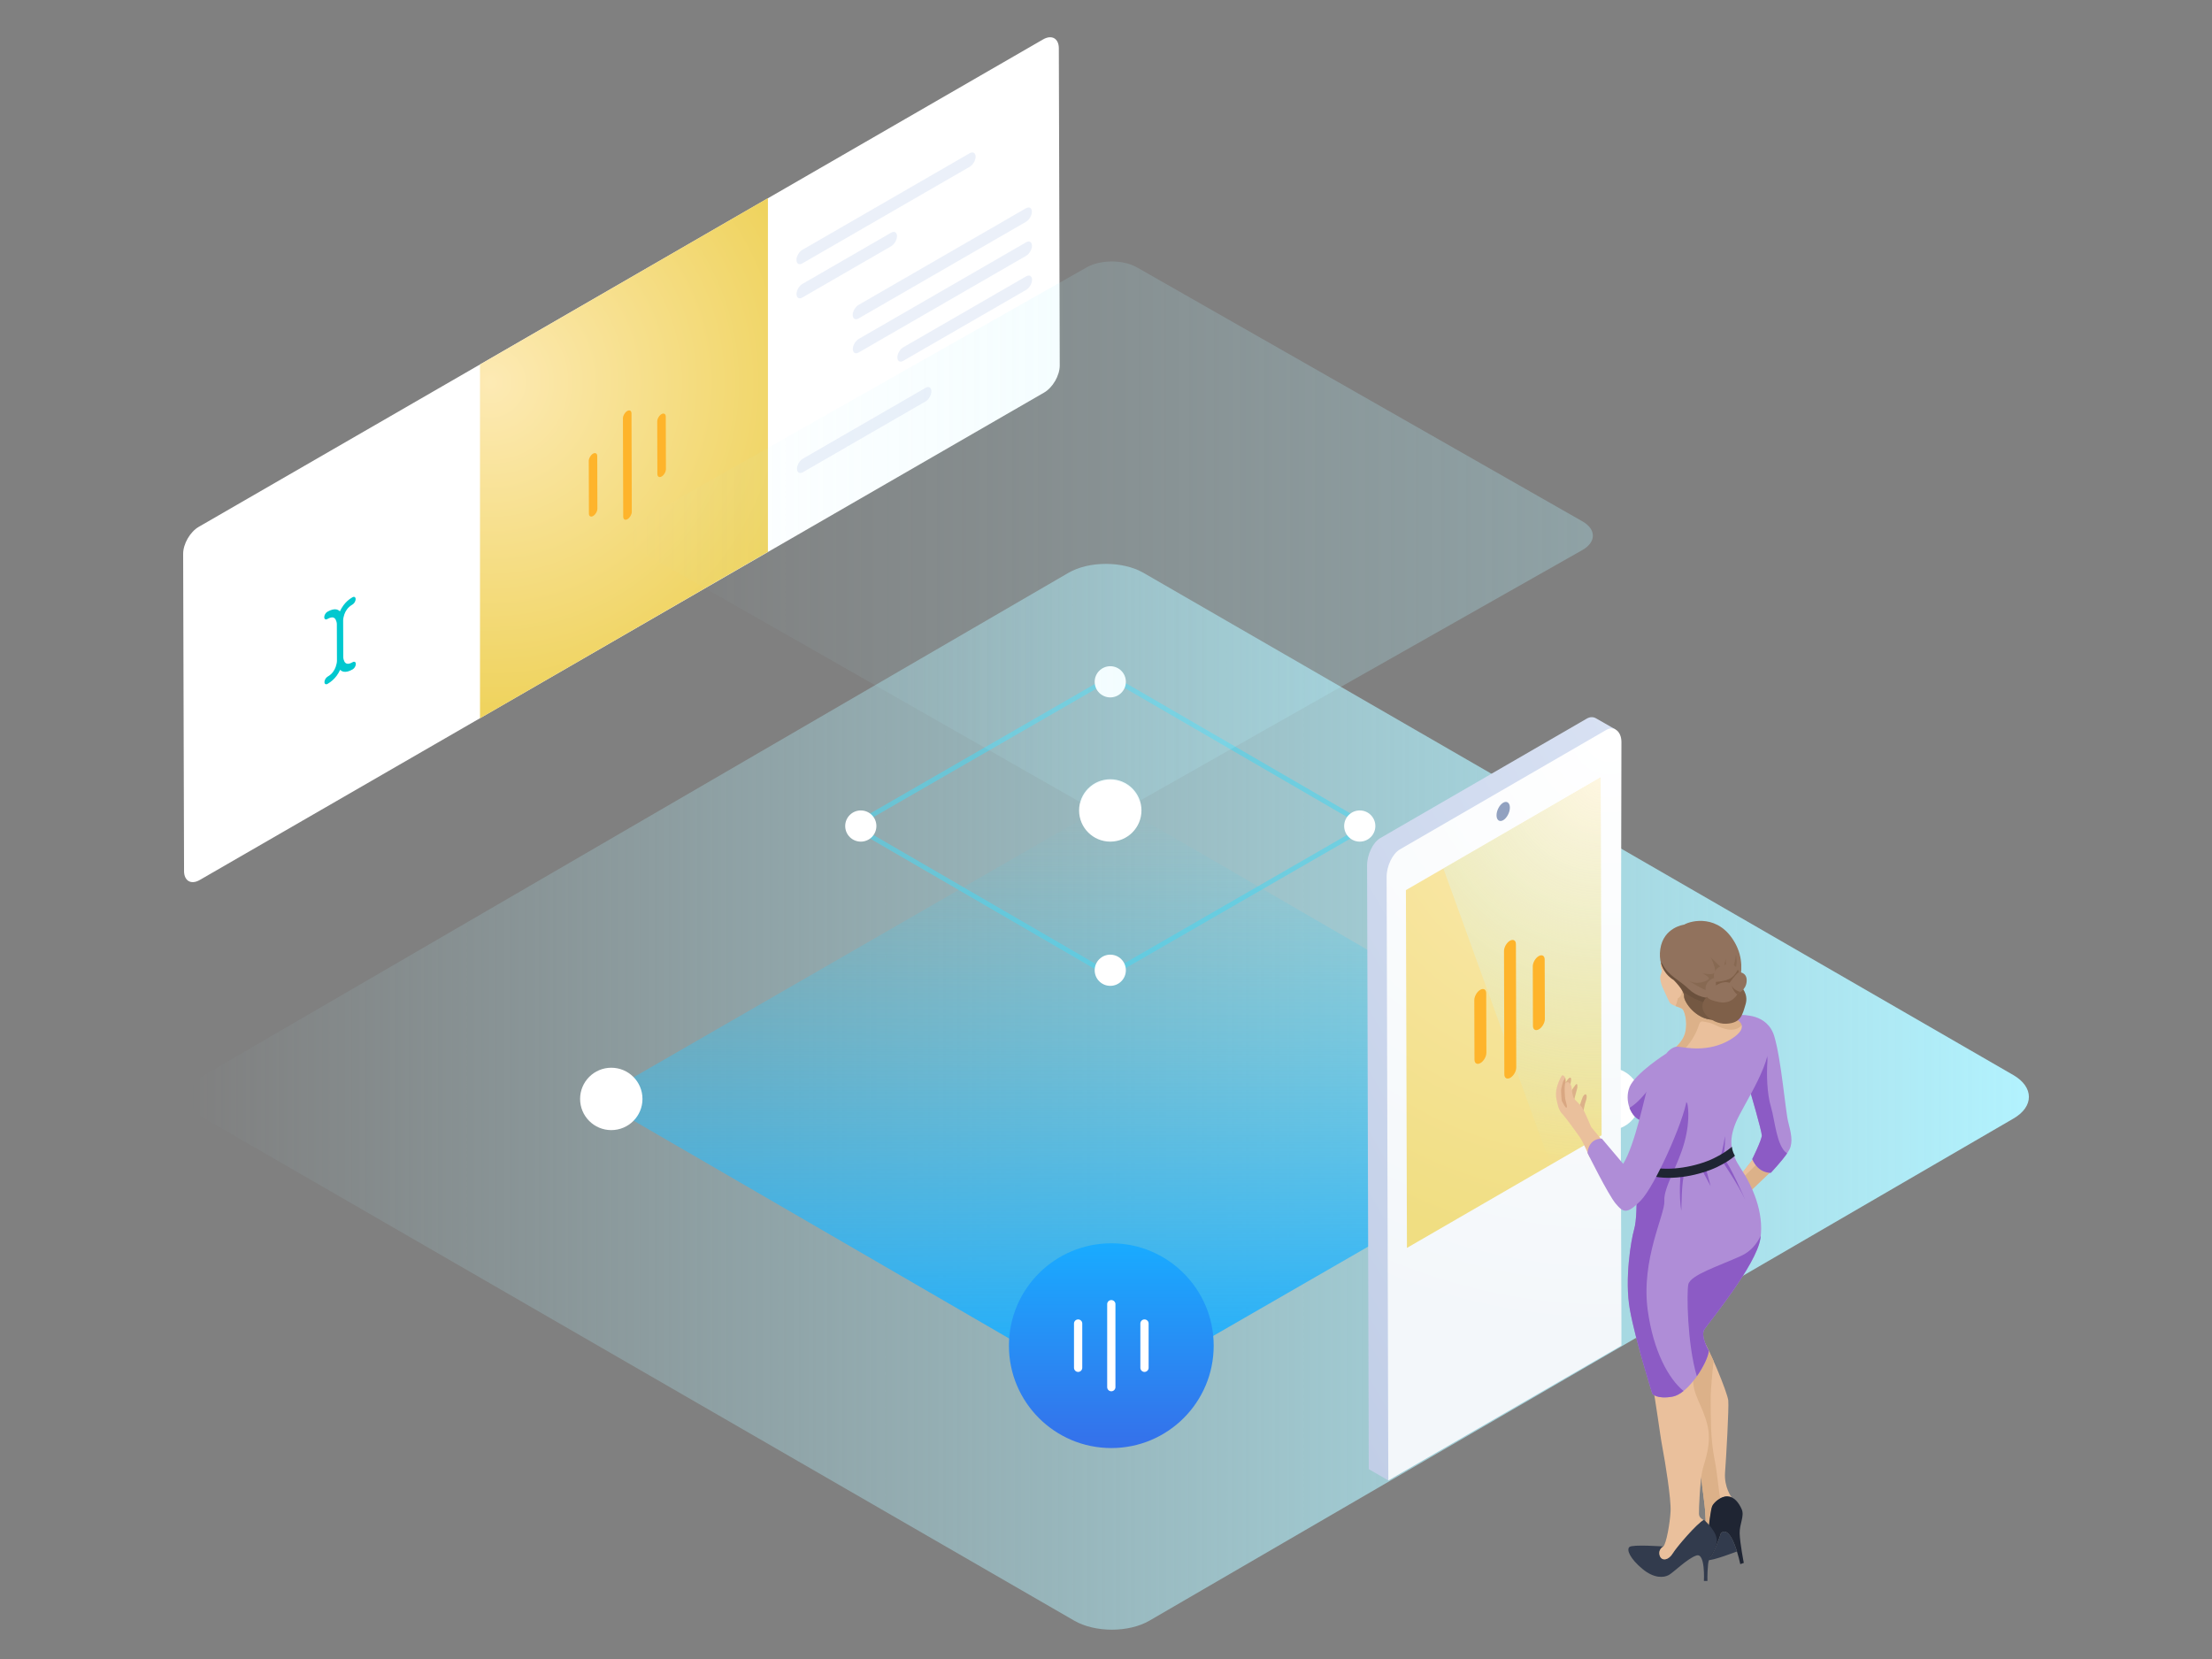 <?xml version="1.0" encoding="utf-8"?>
<!-- Generator: Adobe Illustrator 24.3.0, SVG Export Plug-In . SVG Version: 6.00 Build 0)  -->
<svg version="1.1" id="Ebene_1" xmlns="http://www.w3.org/2000/svg" xmlns:xlink="http://www.w3.org/1999/xlink" x="0px" y="0px"
	 viewBox="0 0 600 450" style="enable-background:new 0 0 600 450;" xml:space="preserve">
<rect x="0" y="0" width="600" height="450" fill="#808080" stroke="none"/>
<style type="text/css">
	.st0{enable-background:new    ;}
	.st1{clip-path:url(#SVGID_2_);}
	.st2{fill:#FFFFFF;}
	.st3{fill:url(#SVGID_3_);}
	.st4{fill:url(#SVGID_4_);}
	.st5{fill:url(#SVGID_5_);}
	.st6{opacity:0.6;fill:none;stroke:url(#SVGID_6_);stroke-width:1.3;stroke-miterlimit:10;}
	.st7{opacity:0.3;fill:url(#SVGID_7_);}
	.st8{fill:url(#SVGID_8_);}
	.st9{fill:url(#SVGID_9_);}
	.st10{fill:url(#SVGID_10_);}
	.st11{fill:#91A1C0;}
	.st12{fill:url(#SVGID_11_);}
	.st13{fill:#FEB42B;}
	.st14{fill:#EAC09C;}
	.st15{fill:#DCB189;}
	.st16{fill:#1F2533;}
	.st17{fill:#323B4D;}
	.st18{fill:#AF8DD7;}
	.st19{fill:#8C5BC5;}
	.st20{fill:#D9A782;}
	.st21{fill:#91725D;}
	.st22{opacity:0.5;fill:#47301F;}
	.st23{opacity:0.5;fill:#7F6049;}
	.st24{fill:#7F6049;}
	.st25{fill:url(#SVGID_12_);}
	.st26{clip-path:url(#SVGID_14_);}
	.st27{fill:#01C8CF;}
	.st28{clip-path:url(#SVGID_16_);}
	.st29{clip-path:url(#SVGID_18_);}
	.st30{opacity:0.502;fill:#D8E1F3;}
</style>
<g>
	<g>
		<g class="st0">
			<defs>
				<polygon id="SVGID_1_" class="st0" points="49.94,241.34 49.66,145.09 287.19,7.95 287.47,104.21 				"/>
			</defs>
			<clipPath id="SVGID_2_">
				<use xlink:href="#SVGID_1_"  style="overflow:visible;"/>
			</clipPath>
			<g class="st1">
				<path class="st2" d="M282.93,10.69l-75.07,43.34l-78.87,45.53l-75.07,43.34c-2.35,1.35-4.25,4.64-4.24,7.34l0.24,86.02
					c0.01,2.7,1.92,3.79,4.27,2.43L283.2,106.49c2.36-1.36,4.26-4.65,4.25-7.35l-0.24-86.02C287.2,10.42,285.29,9.33,282.93,10.69"
					/>
			</g>
		</g>
	</g>
	<radialGradient id="SVGID_3_" cx="132.998" cy="103.645" r="88.593" gradientUnits="userSpaceOnUse">
		<stop  offset="0" style="stop-color:#FDEAB4"/>
		<stop  offset="1" style="stop-color:#EFD35E"/>
	</radialGradient>
	<polygon class="st3" points="130.2,98.87 130.2,194.83 208.3,149.69 208.3,53.74 	"/>
	<linearGradient id="SVGID_4_" gradientUnits="userSpaceOnUse" x1="51.236" y1="297.5" x2="550.335" y2="297.5">
		<stop  offset="0" style="stop-color:#B2F2FE;stop-opacity:0"/>
		<stop  offset="1" style="stop-color:#B2F2FE"/>
	</linearGradient>
	<path class="st4" d="M546.1,291.6L310.16,155.38c-5.61-3.24-14.78-3.24-20.35,0L55.41,291.6c-5.59,3.25-5.56,8.55,0.06,11.79
		L291.4,439.61c5.62,3.25,14.78,3.25,20.37,0l234.4-136.22C551.75,300.15,551.72,294.85,546.1,291.6"/>
	<g>
		<g>
			<linearGradient id="SVGID_5_" gradientUnits="userSpaceOnUse" x1="301.158" y1="219.83" x2="301.158" y2="376.323">
				<stop  offset="0" style="stop-color:#4ED4ED;stop-opacity:0"/>
				<stop  offset="1" style="stop-color:#19ABFF"/>
			</linearGradient>
			<path class="st5" d="M168.74,294l125.8-72.49c3.89-2.24,10.23-2.24,14.09,0L433.62,294c3.86,2.24,3.84,5.91-0.05,8.15
				l-125.8,72.49c-3.89,2.24-10.23,2.24-14.09,0L168.7,302.15C164.83,299.91,164.85,296.24,168.74,294"/>
			<circle class="st2" cx="165.81" cy="298.08" r="8.46"/>
			<circle class="st2" cx="436.5" cy="298.08" r="8.46"/>
			<circle class="st2" cx="301.16" cy="219.83" r="8.46"/>
			<circle class="st2" cx="301.16" cy="376.32" r="8.46"/>
		</g>
		<g>
			
				<radialGradient id="SVGID_6_" cx="301.158" cy="224.059" r="55.901" gradientTransform="matrix(1 0 0 1.859 0 0)" gradientUnits="userSpaceOnUse">
				<stop  offset="0" style="stop-color:#B2F2FE"/>
				<stop  offset="1" style="stop-color:#4ED4ED"/>
			</radialGradient>
			<path class="st6" d="M234.95,222.02l62.9-36.25c1.94-1.12,5.11-1.12,7.05,0l62.49,36.25c1.93,1.12,1.92,2.95-0.02,4.07
				l-62.9,36.25c-1.94,1.12-5.11,1.12-7.05,0l-62.49-36.25C233,224.98,233.01,223.14,234.95,222.02"/>
			<circle class="st2" cx="233.49" cy="224.06" r="4.23"/>
			<circle class="st2" cx="368.83" cy="224.06" r="4.23"/>
			<circle class="st2" cx="301.16" cy="184.94" r="4.23"/>
			<circle class="st2" cx="301.16" cy="263.18" r="4.23"/>
		</g>
		<g>
			
				<linearGradient id="SVGID_7_" gradientUnits="userSpaceOnUse" x1="171.721" y1="256.103" x2="442.412" y2="256.103" gradientTransform="matrix(0.967 0 0 0.951 4.174 -98.181)">
				<stop  offset="0" style="stop-color:#B2F2FE;stop-opacity:0"/>
				<stop  offset="1" style="stop-color:#B2F2FE"/>
			</linearGradient>
			<path class="st7" d="M173.09,141.44l121.67-68.92c3.76-2.13,9.89-2.13,13.63,0l120.88,68.92c3.74,2.13,3.72,5.62-0.04,7.75
				l-121.67,68.92c-3.76,2.13-9.89,2.13-13.63,0l-120.88-68.92C169.31,147.05,169.33,143.57,173.09,141.44"/>
			<ellipse class="st2" cx="301.16" cy="219.71" rx="8.18" ry="8.04"/>
		</g>
	</g>
	<g>
		<g>
			<g>
				
					<linearGradient id="SVGID_8_" gradientUnits="userSpaceOnUse" x1="889.644" y1="258.124" x2="1026.705" y2="337.257" gradientTransform="matrix(-1 0 0 1 1362.623 0)">
					<stop  offset="0" style="stop-color:#D8E1F3"/>
					<stop  offset="1" style="stop-color:#C1CEE7"/>
				</linearGradient>
				<path class="st8" d="M374.4,227.33l56.03-32.42c0.9-0.52,1.81-0.48,2.55-0.03l5.21,2.98l-3.69,4.25l-0.19,89.51l0.2,64.9v5.39
					l-3.6,2.09l-54.32,31.43v6.14l-5.31-3.07l-0.02-5.39l-0.18-64.9l-0.26-93.4C370.8,231.82,372.41,228.48,374.4,227.33z"/>
				
					<radialGradient id="SVGID_9_" cx="973.282" cy="178.058" r="175.723" gradientTransform="matrix(-0.933 0 0 0.935 1344.601 33.323)" gradientUnits="userSpaceOnUse">
					<stop  offset="0" style="stop-color:#FFFFFF"/>
					<stop  offset="1" style="stop-color:#F3F7FA"/>
				</radialGradient>
				<path class="st9" d="M379.71,230.4c-1.98,1.15-3.6,4.5-3.59,7.48l0.26,93.4l0.18,64.9l0.02,5.39l3.6-2.09l56.03-32.42l3.6-2.09
					v-5.39l-0.2-64.9l0.2-93.4c-0.01-2.98-2.09-4.46-4.08-3.31L379.71,230.4"/>
				
					<radialGradient id="SVGID_10_" cx="975.644" cy="190.423" r="138.386" gradientTransform="matrix(-0.933 0 0 0.935 1344.601 33.323)" gradientUnits="userSpaceOnUse">
					<stop  offset="0" style="stop-color:#FDEAB4"/>
					<stop  offset="1" style="stop-color:#F0DE82"/>
				</radialGradient>
				<polyline class="st10" points="381.35,241.44 434.16,210.89 434.43,307.94 381.63,338.49 381.35,241.44 				"/>
				<path class="st11" d="M407.74,217.73c0.99-0.57,1.81,0.02,1.81,1.32c0,1.31-0.81,2.84-1.8,3.42c-1,0.58-1.82-0.01-1.82-1.32
					C405.93,219.85,406.74,218.31,407.74,217.73"/>
				
					<radialGradient id="SVGID_11_" cx="975.67" cy="190.341" r="113.639" gradientTransform="matrix(-0.933 0 0 0.935 1344.601 33.323)" gradientUnits="userSpaceOnUse">
					<stop  offset="0" style="stop-color:#FFFFFF;stop-opacity:0.6"/>
					<stop  offset="0.996" style="stop-color:#B2F2FE;stop-opacity:0"/>
				</radialGradient>
				<polygon class="st12" points="434.43,307.94 420.58,315.95 391.51,235.56 434.16,210.89 				"/>
			</g>
			<g>
				<path class="st13" d="M409.57,255.17c0.89-0.51,1.62-0.1,1.62,0.92l0.09,33.46c0,1.02-0.72,2.28-1.61,2.79
					c-0.89,0.51-1.62,0.1-1.62-0.92l-0.09-33.46C407.95,256.94,408.68,255.68,409.57,255.17"/>
				<path class="st13" d="M401.51,268.49c0.89-0.51,1.62-0.1,1.62,0.92l0.05,16.15c0,1.02-0.72,2.28-1.61,2.79s-1.62,0.1-1.62-0.92
					l-0.05-16.15C399.9,270.26,400.62,269,401.51,268.49"/>
				<path class="st13" d="M417.37,259.34c0.89-0.51,1.62-0.1,1.62,0.92l0.05,16.15c0,1.02-0.72,2.28-1.61,2.79
					c-0.89,0.51-1.62,0.1-1.62-0.92l-0.05-16.15C415.76,261.1,416.48,259.85,417.37,259.34"/>
			</g>
		</g>
		<g>
			<path class="st14" d="M453.93,284.51c0,0,2.55-1.69,3.21-4.55c0.65-2.86-0.21-5.69-0.76-6.24c-0.55-0.55-3-0.9-3.52-1.86
				c-0.52-0.97-1.48-3.17-1.9-4.07c-0.42-0.9-0.79-2.45-0.52-3.28c0.28-0.83,0.48-1.1,0.1-1.97c-0.38-0.86,0.38-4.97,1.14-6.86
				c0.76-1.9,4.46-5.72,11.83-4.14c6.41,1.38,7.31,6.28,7.65,9.52c0.35,3.24-0.21,5.07-0.8,6.24c-0.58,1.17-2.17,4.1-1.89,6.04
				c0.27,1.93,0.45,3.62,2.5,3.04c2.05-0.59,5.81,4.14,2.53,6.59C470.24,285.4,458.72,287.58,453.93,284.51z"/>
			<path class="st15" d="M457.14,279.95c0.65-2.86-0.21-5.69-0.76-6.24c-0.29-0.29-1.1-0.52-1.89-0.82
				c0.42-1.01,0.77-2.36,0.86-3.94c0.12-2.09,3.15-3.15,3.15-3.15s7.31,2.16,11.03,3.24c-0.61,1.35-1.22,3.03-1.04,4.28
				c0.27,1.93,0.45,3.62,2.5,3.04c0.58-0.17,1.3,0.09,1.96,0.61c-0.21,0.7-0.9,2.19-3,2.33c-2.75,0.18-4.97-1.73-6.69-1.97
				c-1.73-0.24-1.97-0.82-2.57,1.09c-0.55,1.73-2.36,5.26-4.77,6.96c-0.74-0.23-1.41-0.51-1.98-0.88
				C453.93,284.51,456.48,282.82,457.14,279.95z"/>
			<path class="st14" d="M454.46,266.74c0.04-0.49,0.27-0.67,0.97-0.45c0.7,0.22,0.95,1.47,0.84,2.65c-0.1,1.18-1.43,2.72-1.73,1.28
				C454.25,268.78,454.46,266.74,454.46,266.74z"/>
			<path class="st14" d="M460.95,361.93c2.44,3.01,7.64,15.87,7.84,17.95c0.2,2.08-0.56,15.42-0.87,19.49
				c-0.31,4.07,1.77,6.77,1.77,6.77v0c-0.34-0.15-0.7-0.24-1.09-0.26c-1.83-0.08-3.71,1.66-4.16,2.61
				c-0.45,0.95-0.98,6.01-0.98,6.01l-0.76,1.64c0.03-1.99-0.06-6.02-0.35-8.08c-0.35-2.45-1.02-8.4-1.02-8.4l-2.53-12.81
				l-3.79-19.56C454.99,367.31,458.5,358.93,460.95,361.93z"/>
			<path class="st15" d="M464.43,408.5c-0.45,0.95-0.98,6.01-0.98,6.01l-0.76,1.64c0.03-1.99-0.06-6.02-0.35-8.08
				c-0.35-2.45-1.02-8.4-1.02-8.4l-2.53-12.81l-3.79-19.56c0,0,3.51-8.39,5.95-5.38c1,1.23,2.46,4.12,3.86,7.24
				c-0.32,2.91-0.85,8.17-0.79,10.88c0.08,3.88-0.15,9.72,1.03,15.72c0.85,4.34,1.04,7.97,1.56,10.65
				C465.56,407,464.71,407.9,464.43,408.5z"/>
			<path class="st16" d="M463.45,414.51c0,0,0.54-5.06,0.98-6.01c0.45-0.96,2.33-2.7,4.16-2.61c1.82,0.09,3.06,1.71,3.85,3.51
				c0.79,1.8-0.62,3.96-0.56,6.52c0.06,2.56,1.12,8.01,1.12,8.01l-0.95,0.34c0,0-2.28-11.04-5.25-8.4c0,0-2.03,6.4-3.35,6.85
				c-1.32,0.45-1.68-4.55-1.68-4.55L463.45,414.51z"/>
			<path class="st17" d="M463.45,422.71c1.32-0.45,3.35-6.85,3.35-6.85c1.84-1.64,3.42,1.98,4.35,4.97c-0.01,0-6.82,2.64-7.95,2.33
				c-0.32-0.09-0.4-0.35-0.37-0.68C463.01,422.7,463.21,422.79,463.45,422.71z"/>
			<path class="st17" d="M462.18,412.24c0,0,3.88,3.31,3.49,6.06c-0.39,2.75-2.1,3.43-2.36,6.04c-0.25,2.61-0.17,4.49-0.17,4.49
				h-0.96c0,0,0.43-7.7-2.02-6.91c-2.44,0.79-6.23,4.61-7.52,5.31c-1.29,0.7-3.91,1.04-7.19-1.71c-3.29-2.75-4.32-5.14-3.48-5.9
				c0.84-0.76,9.21-0.14,9.21-0.14s-1.43,0.73-1.01,2.36c0.42,1.63,2.31,1.51,3.53-0.45C454.91,419.43,460.48,413.01,462.18,412.24z
				"/>
			<path class="st14" d="M460.84,410.66c0.04,0.96,0.84,1.44,1.25,1.62c-1.78,0.92-7.2,7.17-8.4,9.11
				c-1.22,1.97-3.11,2.08-3.53,0.45c-0.36-1.38,0.61-2.11,0.92-2.3c0.02-0.01,0.05-0.02,0.07-0.04c0.01-0.01,0.02-0.01,0.02-0.01
				s-0.01,0-0.01,0c0.83-0.72,1.82-6.39,1.98-9.55c0.17-3.29-1.46-13.4-2.19-17.19c-0.73-3.79-1.99-14.02-2.64-16.35
				c-0.65-2.33-2.16-8.73-2.16-8.73l14.16-0.56c0,0-0.81,2.44-1.04,6.77c-0.22,4.33,2.5,7.22,3.82,12.5
				c1.32,5.28-0.7,9.78-1.32,12.47C461.15,401.53,460.78,409.37,460.84,410.66z"/>
			<polygon class="st15" points="475.52,314.41 472.11,318.74 474.92,323.01 480.36,317.82 			"/>
			<polygon class="st14" points="476.91,315.39 472.64,319.55 472.11,318.74 475.52,314.41 			"/>
			<path class="st18" d="M474.44,277.54l-2.15-2.15c0,0,7.08-0.69,8.99,5.72s3.02,20.34,3.76,23.18c0.74,2.84,1.36,5.42,0.37,7.46
				c-0.98,2.03-5.06,6.35-5.06,6.35s-3.33,0.31-5.05-3.7c0,0,2.59-5.24,2.59-6.41c0-1.17-3.33-12.57-3.33-12.57L474.44,277.54z"/>
			<path class="st19" d="M475.3,314.4c0,0,2.59-5.24,2.59-6.41c0-1.17-3.33-12.57-3.33-12.57l-0.07-10.52l3.09-0.14
				c0,0,2.04-0.18,1.82,3.2c-0.22,3.39-0.16,8.57,1.01,12.45c1.04,3.46,1.48,10.57,4.33,12.44c-1.5,2.18-4.39,5.25-4.39,5.25
				S477.02,318.4,475.3,314.4z"/>
			<path class="st18" d="M470.88,276.45c0,0,4.45,1.91-1.49,5.52c-5.94,3.61-12.25,2.16-14.09,1.95c-1.84-0.21-3.3,1.82-3.3,1.82
				s-8.41,5.34-9.97,9.09c-1.55,3.75,0.49,8.41,3.11,9.05c0,0-0.99,16.61-1.13,19.58c-0.14,2.97,0,7.42-0.78,10.11
				c-0.78,2.69-2.62,13.36-1.13,21.63c1.48,8.27,6.08,22.84,6.08,22.84s1.19,1.56,5.51,0.78c4.31-0.78,9.48-9.13,9.83-12.41
				c0,0-2.37-3.99-1.19-5.83c1.19-1.84,14.12-17.46,15.18-24.67c1.06-7.21-2.33-14.42-5.23-18.81c-2.9-4.38-3.47-7.57-1.48-12.51
				c1.98-4.95,11.19-17.82,8.6-23.83c-2.59-6.01-7.11-5.37-7.11-5.37L470.88,276.45z"/>
			<path class="st19" d="M451.45,325.74c0.25,3.64-6.41,15.84-4.5,29.71c1.51,10.99,5.62,18.52,9.71,21.85
				c-0.99,0.8-2,1.35-2.97,1.53c-4.32,0.78-5.51-0.78-5.51-0.78s-4.6-14.56-6.08-22.84c-1.49-8.27,0.35-18.95,1.13-21.63
				c0.78-2.69,0.64-7.14,0.78-10.11c0.14-2.97,1.13-19.58,1.13-19.58c-1.32-0.32-2.49-1.67-3.14-3.4c3.83-2.13,8.03-9.2,8.03-9.2
				l5.12,3.7l2.54,4.38c0,0,0.97,3.88-0.76,10.35C455.21,316.18,451.2,322.1,451.45,325.74z"/>
			<path class="st19" d="M460.26,373.31c-2.64-8.9-2.76-22.86-2.31-24.91c0.56-2.56,7.98-4.87,14.33-7.75
				c2.7-1.22,4.34-3.4,5.33-5.5c-0.03,0.25-0.06,0.5-0.1,0.75c-1.06,7.21-13.99,22.84-15.18,24.67c-1.19,1.84,1.19,5.83,1.19,5.83
				C463.36,368,462.05,370.78,460.26,373.31z"/>
			<path class="st19" d="M473.38,325.41c0,0-4.27-9.71-5.69-11l-0.54,0.54C467.14,314.95,471.43,321.22,473.38,325.41z"/>
			<path class="st19" d="M456.07,328.41c0,0,0.03-8.65,0.91-10.31h-1.12C455.86,318.1,455.3,324.55,456.07,328.41z"/>
			<polygon class="st19" points="464.01,321.74 462.67,316.78 461.47,317 			"/>
			<path class="st19" d="M467.89,308.15c0.13,2.76-0.39,5.48-0.39,5.48l-0.95,0.32C467.2,312.75,467.89,308.15,467.89,308.15z"/>
			<path class="st16" d="M447.88,316.56c5.04,1.21,12.25-0.13,16.84-2.31c2.5-1.19,4.08-2.34,5.04-3.2c0.1,0.77,0.3,1.49,0.66,2.13
				c0.06,0.1,0.12,0.21,0.18,0.33c-0.98,0.85-2.52,1.94-4.87,3.06c-4.41,2.09-12.01,3.86-18.03,2.35
				C447.95,318.12,448.04,317.34,447.88,316.56z"/>
			<path class="st15" d="M429.37,301.91c0,0,0.57-2.83,0.79-3.3c0.23-0.48,0.37-1.61,0-1.75c-0.37-0.14-0.82,0.45-1.07,1.3
				c-0.25,0.85-0.82,2.26-0.82,2.26L429.37,301.91z"/>
			<path class="st15" d="M426.91,298.69c0,0,0.59-2.48,0.79-3.08c0.2-0.59,0.25-1.41,0-1.58c-0.25-0.17-1.67,2.2-1.67,2.2
				l-0.25-1.47c0,0,0.68-2.18,0.23-2.43c-0.45-0.25-1.36,1.33-1.36,1.33l0.6,3.31L426.91,298.69z"/>
			<path class="st14" d="M425.19,293.55c0.45-0.03,0.93,0.54,1.07,1.22c0.14,0.68,0.2,2.43,0.68,3.16c0.48,0.73,1.47,1.38,2.15,2.43
				c0.68,1.04,1.12,2.17,1.52,3.05c0.4,0.88,0.99,2.29,0.99,2.29l3.36,4.04l-3.75,4.2c0,0-1.79-4.25-2.75-5.57
				c-0.96-1.32-3.62-5.11-4.69-6.21c-1.07-1.1-1.33-2.8-1.61-4.18c-0.28-1.38,0.03-3.05,0.51-4.21c0.48-1.16,0.85-2.09,1.16-2.09
				c0.31,0,0.71,0.42,0.76,0.79c0.06,0.37,0.06,1.19,0.06,1.19L425.19,293.55z"/>
			<path class="st20" d="M423.44,295.73c0-0.19,0.4-2.4,0.79-2.8c0.12-0.12,0.23-0.35,0.32-0.61c0.02,0.05,0.04,0.11,0.05,0.16
				c0.06,0.37,0.06,1.19,0.06,1.19c-0.4,0.4-0.25,3.9,0,4.86c0.26,0.96,0.51,1.72,0.26,1.92c-0.26,0.2-1.1-1.47-1.24-1.75
				C423.52,298.41,423.44,295.93,423.44,295.73z"/>
			<path class="st18" d="M453.54,288.39c-2.22-0.04-4.75-0.62-6.1,4.31c-1.36,4.93-3.95,17.81-7.15,22.99l-5.79-6.84
				c0,0-3.52-0.25-3.89,3.88c0,0,5.61,11.34,7.64,13.74c2.03,2.4,3.02,3.02,6.78-0.8c3.76-3.82,11.59-21.27,12.51-27.37
				C458.47,292.21,454.53,288.41,453.54,288.39z"/>
			<path class="st21" d="M456.81,250.81c0,0-5.59,0.68-6.46,6.65c-0.87,5.98,3.62,8.34,3.62,8.34s2.94,2.89,2.84,4.39
				c-0.1,1.49,3.18,6.36,7.91,6.41c4.73,0.05,4.39-3.67,4.58-4.34c0.19-0.67,5.74-8.49,1.35-16.44
				C466.26,247.87,458.74,249.66,456.81,250.81z"/>
			<path class="st22" d="M450.95,261.52c1.54,3.12,4.73,4.44,7.01,6.66c2.28,2.21,4.85,2.81,8.71,2.62c1-0.05,2,0.32,2.93,0.88
				c-0.17,0.3-0.28,0.5-0.3,0.59c-0.2,0.67,0.14,4.39-4.58,4.34c-4.72-0.05-8.01-4.92-7.91-6.41c0.1-1.5-2.84-4.39-2.84-4.39
				s-2.66-1.4-3.48-4.77C450.63,261.21,450.85,261.32,450.95,261.52z"/>
			<path class="st23" d="M456.4,268.87c5.76,4.39,11.42,3.89,12.87,3.58c-0.13,0.99-0.14,4.2-4.55,4.16
				c-4.72-0.05-8.01-4.92-7.91-6.41C456.83,269.82,456.67,269.36,456.4,268.87L456.4,268.87z"/>
			<path class="st23" d="M464.07,259.72c0,0,1.82,3.7,0.91,4.26c-0.91,0.56-3.2,0-3.2,0s2.25,1.12,1.65,1.65
				c-0.6,0.53-3.23,1.75-5.75,0.17c0,0,4.55,3.02,7.74,3.8c3.19,0.79,3.84-3.21,3.84-3.21l0.85-2.37c0,0,1.5-1.69,0.75-5.04
				c0,0-0.43,3.93-1.6,4.52c-1.16,0.58-1.16-3.44-1.16-3.44l-0.65,2.93L464.07,259.72z"/>
			<g>
				<path class="st24" d="M463.56,269.85l8.63-2.3c0,0,2.18,1.97,1.3,4.86c-0.88,2.89-1.26,5.11-5.28,5.28
					C464.19,277.85,459,273.57,463.56,269.85z"/>
				<path class="st21" d="M471.36,269.47c0,0-1.38,3.06-5.03,2.35c-3.65-0.71-3.73-1.55-3.69-3.73c0.04-2.18,2.3-2.81,2.3-2.81
					s-0.71-2.6,2.72-3.56c3.44-0.96,3.98,1.97,3.98,1.97s2.3-0.04,2.14,2.47C473.62,268.67,471.36,269.47,471.36,269.47z"/>
				<path class="st24" d="M465.43,266.33c0,0,1.74-0.03,3.49-0.72c1.22-0.48,2.06-1.8,2.48-2.62c0.2,0.39,0.26,0.7,0.26,0.7
					c-0.84,0.5-2.53,2.91-2.53,2.91c-1.68-0.71-3.69,0.71-3.69,0.71V266.33z"/>
				<path class="st24" d="M470.92,268.58c0.4,0.24,0.82,0.39,1.19,0.48c-0.42,0.29-0.75,0.4-0.75,0.4s-0.05,0.11-0.16,0.29
					c-1.15-0.92-1.55-2.54-1.57-2.63C469.65,267.23,469.86,267.94,470.92,268.58z"/>
			</g>
		</g>
	</g>
	<g>
		<linearGradient id="SVGID_12_" gradientUnits="userSpaceOnUse" x1="301.445" y1="392.783" x2="301.445" y2="337.245">
			<stop  offset="0" style="stop-color:#3570EA"/>
			<stop  offset="1" style="stop-color:#19ABFF"/>
		</linearGradient>
		<circle class="st25" cx="301.44" cy="365.01" r="27.77"/>
	</g>
	<g>
		<g class="st0">
			<defs>
				<polygon id="SVGID_13_" class="st0" points="88,185.99 87.94,166.44 96.46,161.52 96.51,181.08 				"/>
			</defs>
			<clipPath id="SVGID_14_">
				<use xlink:href="#SVGID_13_"  style="overflow:visible;"/>
			</clipPath>
			<g class="st26">
				<path class="st27" d="M95.6,162.01c-1.01,0.58-1.81,1.33-2.44,2.18c-0.41,0.56-0.72,1.11-0.96,1.64
					c-0.24-0.25-0.56-0.44-0.96-0.53c-0.64-0.11-1.45,0.06-2.44,0.64c-0.47,0.27-0.85,0.93-0.85,1.47c0,0.54,0.39,0.76,0.86,0.49
					c0.7-0.4,1.17-0.48,1.5-0.42c0.33,0.07,0.56,0.27,0.72,0.55c0.16,0.28,0.34,0.85,0.34,1.23c-0.01,3.35,0.03,6.65,0.03,9.98
					c0,0.45-0.15,1.09-0.33,1.61c-0.16,0.47-0.39,0.94-0.72,1.38c-0.32,0.44-0.79,0.91-1.49,1.31c-0.47,0.27-0.85,0.93-0.85,1.47
					c0,0.54,0.39,0.75,0.86,0.48c1-0.58,1.8-1.33,2.44-2.18c0.4-0.54,0.72-1.1,0.95-1.63c0.25,0.25,0.56,0.45,0.97,0.52
					c0.63,0.12,1.44-0.06,2.44-0.64c0.47-0.27,0.85-0.92,0.85-1.46c0-0.54-0.39-0.76-0.86-0.49c-0.71,0.41-1.18,0.48-1.5,0.42
					c-0.33-0.07-0.56-0.27-0.72-0.55c-0.16-0.28-0.34-0.85-0.33-1.23c0-3.33-0.04-6.64-0.03-9.98c0-0.45,0.14-1.08,0.32-1.61
					c0.16-0.47,0.39-0.94,0.72-1.38c0.32-0.43,0.79-0.9,1.5-1.31c0.47-0.27,0.85-0.93,0.85-1.47
					C96.46,161.96,96.07,161.74,95.6,162.01"/>
			</g>
		</g>
	</g>
	<g>
		<path class="st2" d="M301.44,352.64c-0.62,0-1.12,0.5-1.12,1.12v22.5c0,0.62,0.51,1.12,1.12,1.12s1.12-0.5,1.12-1.12v-22.5
			C302.57,353.14,302.06,352.64,301.44,352.64z"/>
		<path class="st2" d="M292.44,357.89c-0.62,0-1.12,0.5-1.12,1.12v12c0,0.62,0.51,1.12,1.12,1.12s1.12-0.5,1.12-1.12v-12
			C293.57,358.39,293.06,357.89,292.44,357.89z"/>
		<path class="st2" d="M310.44,357.89c-0.62,0-1.12,0.5-1.12,1.12v12c0,0.62,0.51,1.12,1.12,1.12s1.12-0.5,1.12-1.12v-12
			C311.57,358.39,311.06,357.89,310.44,357.89z"/>
	</g>
	<g>
		<g class="st0">
			<defs>
				<polygon id="SVGID_15_" class="st0" points="159.76,146.85 159.68,117.51 180.57,105.45 180.66,134.79 				"/>
			</defs>
			<clipPath id="SVGID_16_">
				<use xlink:href="#SVGID_15_"  style="overflow:visible;"/>
			</clipPath>
			<g class="st28">
				<path class="st13" d="M170.13,111.48c-0.64,0.37-1.16,1.26-1.16,2l0.08,26.68c0,0.74,0.52,1.03,1.16,0.66
					c0.64-0.37,1.16-1.26,1.16-2l-0.08-26.68C171.29,111.4,170.77,111.11,170.13,111.48"/>
				<path class="st13" d="M160.85,123.06c-0.64,0.37-1.16,1.27-1.16,2.01l0.04,14.22c0,0.74,0.52,1.04,1.16,0.67
					c0.64-0.37,1.16-1.27,1.15-2.01l-0.04-14.22C162.01,123,161.5,122.69,160.85,123.06"/>
				<path class="st13" d="M179.43,112.33c-0.64,0.37-1.17,1.28-1.16,2.02l0.04,14.22c0,0.74,0.53,1.04,1.17,0.67
					c0.63-0.36,1.16-1.27,1.15-2.01l-0.04-14.22C180.59,112.27,180.06,111.97,179.43,112.33"/>
			</g>
		</g>
	</g>
	<g>
		<g class="st0">
			<defs>
				<polygon id="SVGID_17_" class="st0" points="216.19,129.01 216.02,68.7 279.82,31.87 279.99,92.17 				"/>
			</defs>
			<clipPath id="SVGID_18_">
				<use xlink:href="#SVGID_17_"  style="overflow:visible;"/>
			</clipPath>
			<g class="st29">
				<path class="st30" d="M263.03,41.56l-45.4,26.21c-0.88,0.51-1.6,1.75-1.59,2.76s0.72,1.42,1.6,0.91l45.4-26.21
					c0.88-0.51,1.6-1.75,1.59-2.76S263.91,41.06,263.03,41.56"/>
				<path class="st30" d="M241.71,63.12l-24.07,13.9c-0.88,0.51-1.6,1.75-1.59,2.76s0.72,1.42,1.6,0.91l24.07-13.9
					c0.88-0.51,1.6-1.75,1.59-2.76S242.6,62.61,241.71,63.12"/>
				<path class="st30" d="M278.29,56.49l-45.4,26.21c-0.88,0.51-1.6,1.75-1.59,2.76s0.72,1.42,1.6,0.91l45.4-26.21
					c0.88-0.51,1.6-1.75,1.59-2.76C279.89,56.4,279.17,55.99,278.29,56.49"/>
				<path class="st30" d="M278.32,65.73l-45.4,26.21c-0.88,0.51-1.6,1.75-1.59,2.76s0.72,1.41,1.6,0.9l45.4-26.21
					c0.88-0.51,1.6-1.74,1.59-2.75S279.2,65.22,278.32,65.73"/>
				<path class="st30" d="M278.34,74.96l-33.34,19.25c-0.88,0.51-1.6,1.75-1.59,2.76s0.72,1.41,1.6,0.9l33.34-19.25
					c0.88-0.51,1.6-1.74,1.59-2.75S279.22,74.45,278.34,74.96"/>
				<path class="st30" d="M251.04,105.22l-33.26,19.2c-0.88,0.51-1.6,1.74-1.59,2.75c0,1.02,0.72,1.42,1.6,0.91l33.26-19.2
					c0.88-0.51,1.59-1.73,1.58-2.76C252.63,105.11,251.92,104.71,251.04,105.22"/>
			</g>
		</g>
	</g>
</g>
</svg>
